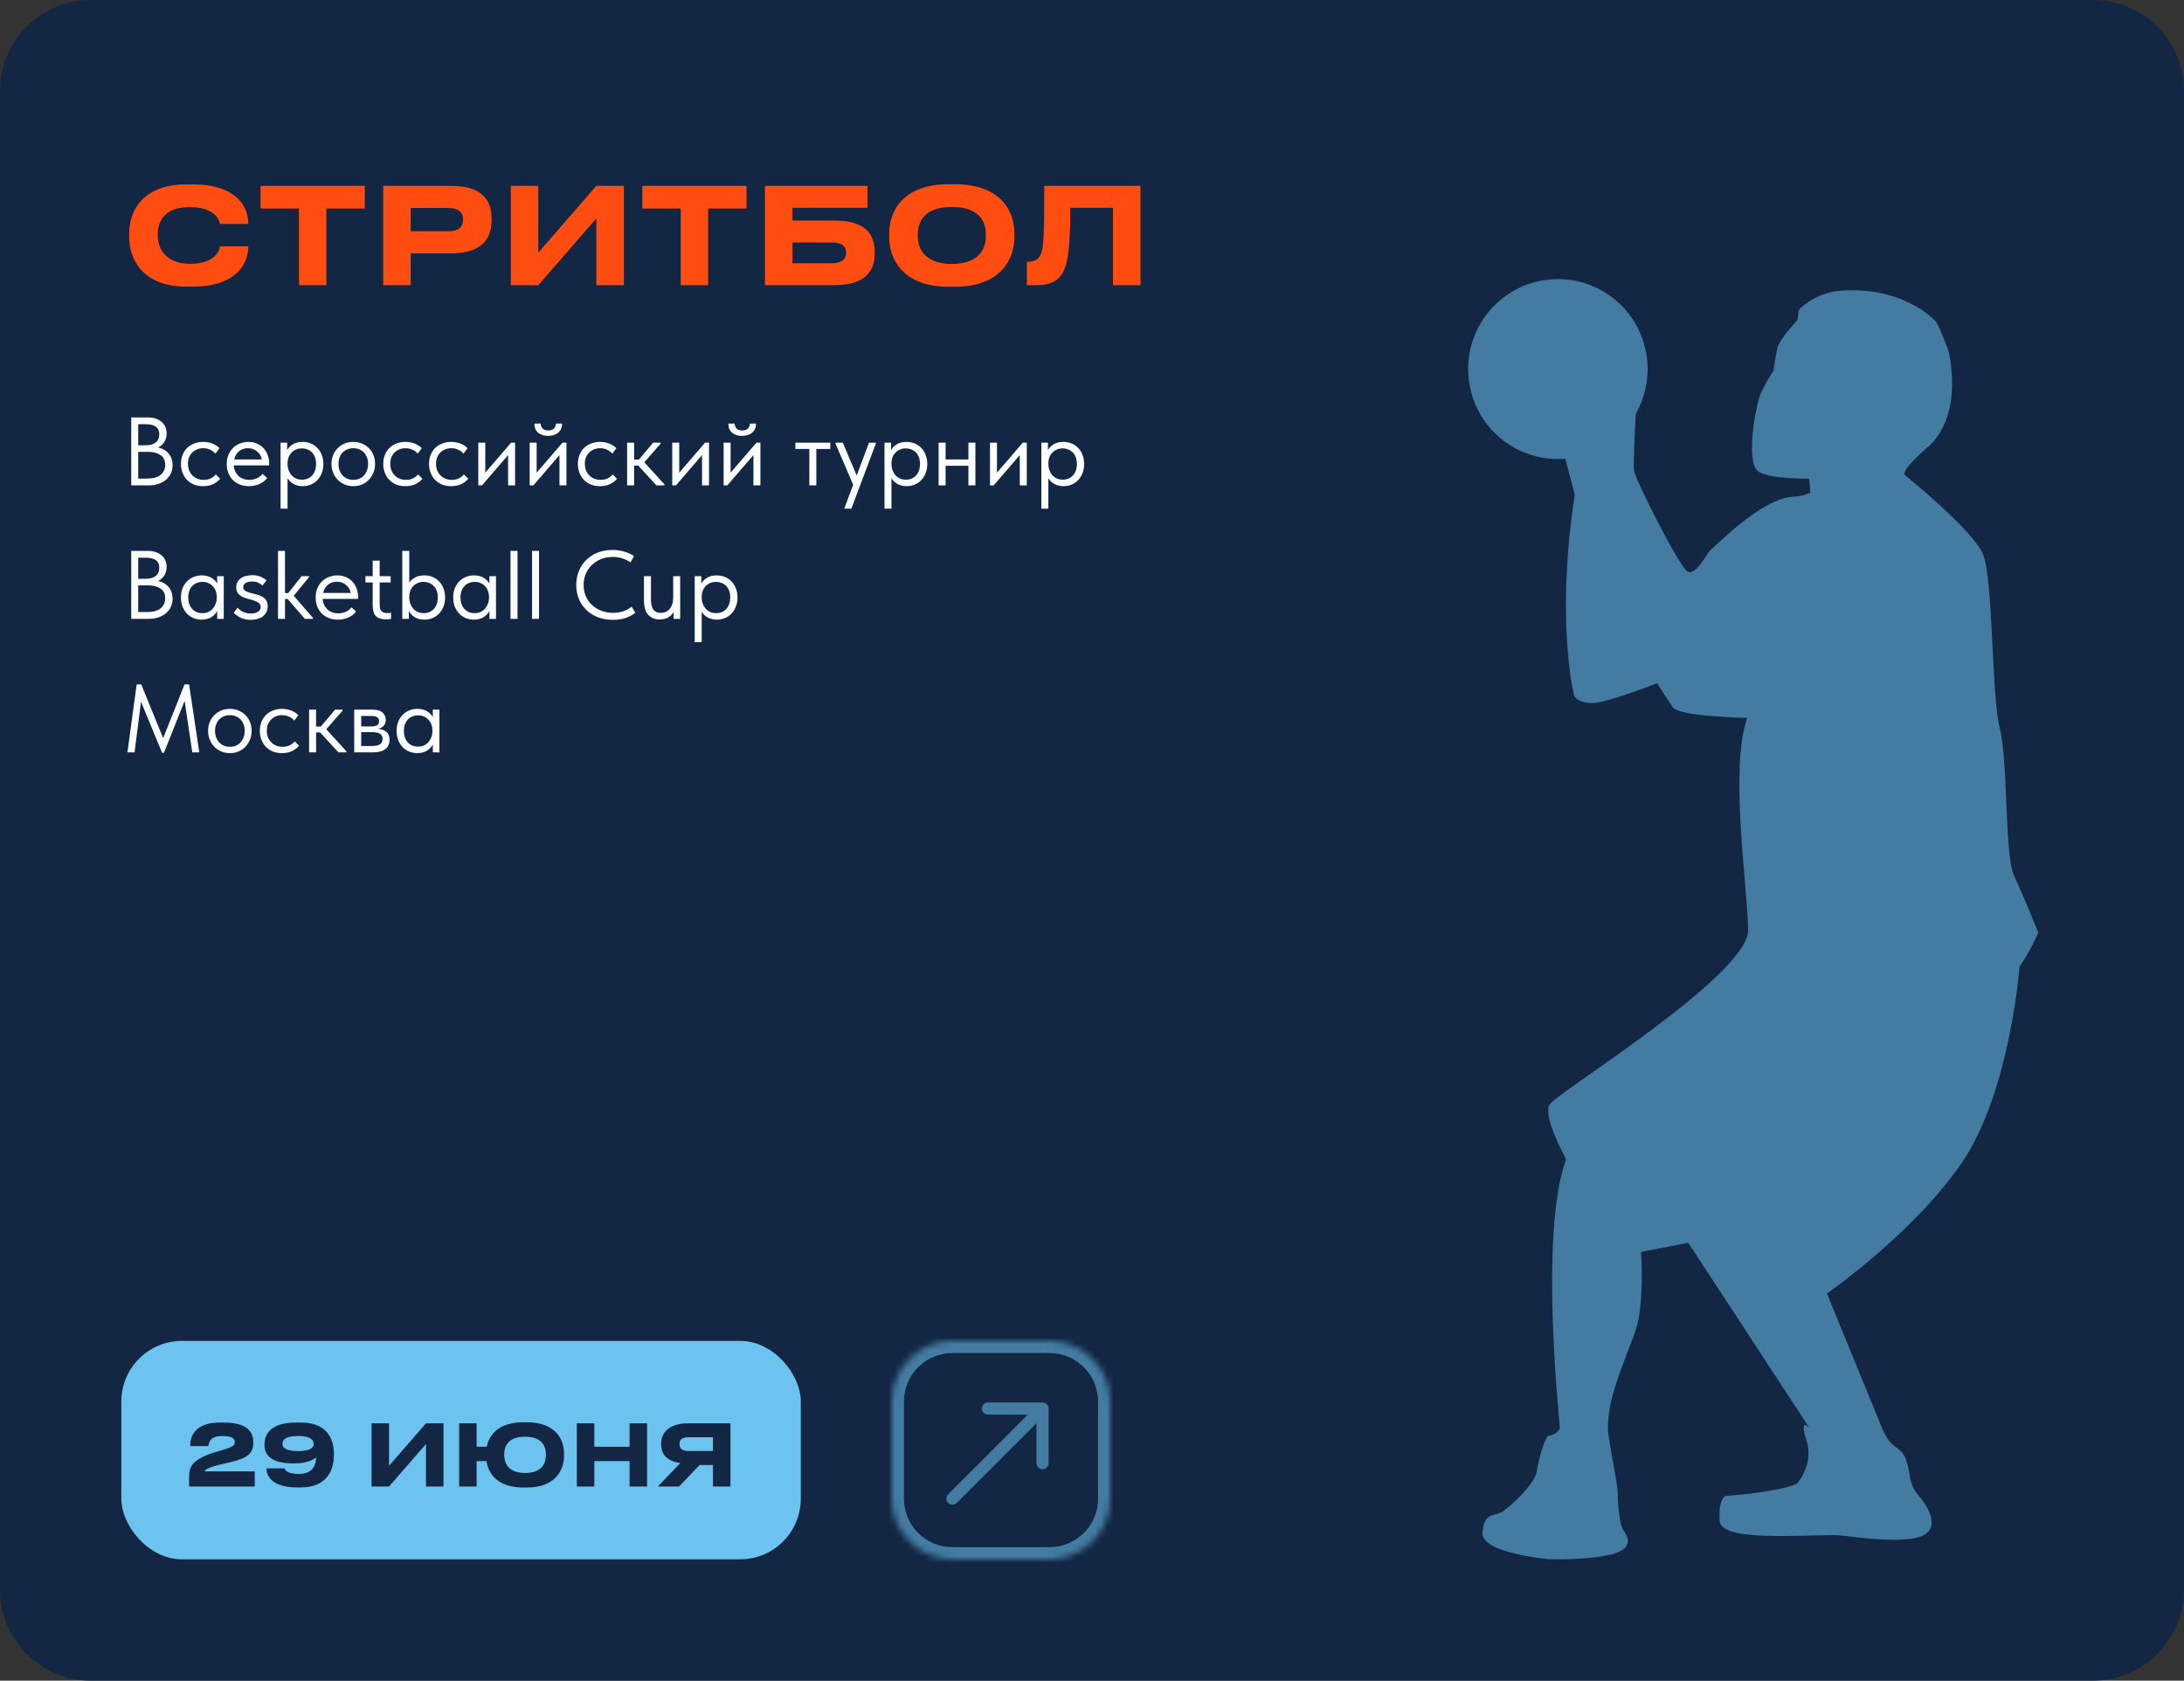 <?xml version="1.0" encoding="UTF-8"?> <svg xmlns="http://www.w3.org/2000/svg" width="360" height="277" viewBox="0 0 360 277" fill="none"><rect x="0" y="0" width="360" height="277" fill="#333333" stroke="none"/><path d="M0 15C0 6.716 6.716 0 15 0H345C353.284 0 360 6.716 360 15V262C360 270.284 353.284 277 345 277H15C6.716 277 0 270.284 0 262V15Z" fill="#132745"></path><path d="M292.338 61.091C292.338 61.091 292.738 58.289 292.96 57.377C293.183 56.465 294.479 54.714 296.089 52.981C296.567 52.476 296.227 51.288 296.744 50.816C298.432 49.284 300.538 48.292 302.792 47.968C313.312 46.945 318.706 52.509 319.157 53.093C319.609 53.677 321.121 57.633 321.121 57.633C321.121 57.633 324.014 68.296 317.639 73.814C313.338 77.534 313.92 78.243 313.92 78.243C313.92 78.243 325.147 87.284 326.855 91.319C328.564 95.355 328.25 114.606 329.644 120.117C331.038 125.629 330.41 140.864 331.961 144.263C334.043 148.81 335.974 153.678 335.974 153.678C335.144 155.661 334.111 157.553 332.891 159.321C332.891 159.321 331.346 179.891 323.445 191.537C315.544 203.184 301.143 213.19 301.143 213.19C301.143 213.19 308.579 231.352 310.202 235.308C311.826 239.265 313.351 238.103 314.215 240.669C315.079 243.234 314.464 244.396 316.323 246.574C318.182 248.752 319.596 251.823 316.938 253.096C314.28 254.369 307.335 253.562 303.774 253.096C300.213 252.63 283.796 254.494 283.482 250.767C283.168 247.04 284.411 246.574 284.411 246.574C284.411 246.574 293.085 245.951 296.194 244.553C296.194 244.553 299.055 241.371 297.778 237.414C296.502 233.458 298.243 235.315 298.243 235.315L278.284 204.824L270.501 206.34C270.501 206.34 271.077 214.719 269.683 219.029C268.289 223.34 264.341 231.253 265.153 236.614C265.965 241.975 266.665 244.645 266.665 246.39C266.665 248.136 267.012 251.397 267.595 252.217C268.177 253.037 269.454 255.012 266.083 256.055C262.711 257.098 255.517 257.105 254.234 256.875C252.951 256.646 244.127 255.707 244.363 252.565C244.599 249.422 246.104 249.887 247.381 249.284C248.657 248.68 252.958 244.625 253.272 242.644C253.586 240.662 254.666 236.594 255.367 236.594C256.067 236.594 257.108 235.892 257.108 235.197C257.108 234.501 253.665 203.249 258.155 191.065C258.155 191.065 254.228 184.018 255.426 182.043C256.624 180.068 288.28 160.712 288.156 153.258C288.031 145.805 285.059 126.698 288.005 118.319C288.005 118.319 276.432 118.129 275.672 116.489L273.133 112.604C273.133 112.604 264.623 115.983 262.292 115.885C259.524 115.741 259.412 114.428 259.412 114.428C259.412 114.428 256.453 102.388 259.504 82.002L259.582 81.517C262.718 60.789 259.53 81.845 259.582 81.681C259.635 81.517 256.44 69.752 256.44 69.752C256.44 69.752 270.383 54.851 270.265 56.715C270.148 58.578 269.107 76.044 269.336 77.554C269.565 79.063 276.772 93.393 278.166 94.206C279.561 95.02 281.649 90.716 281.885 90.716C282.12 90.716 290.126 82.133 295.585 81.864C296.549 81.815 297.499 81.604 298.393 81.241L298.217 78.899C298.217 78.899 291.435 78.984 289.786 77.659C287.658 75.979 289.471 66.504 290.276 64.746C290.88 63.482 291.569 62.261 292.338 61.091Z" fill="#437BA1"></path><path d="M271.588 60.829C271.588 63.761 270.72 66.629 269.095 69.067C267.469 71.506 265.158 73.406 262.455 74.529C259.752 75.651 256.777 75.945 253.908 75.372C251.038 74.8 248.402 73.388 246.333 71.314C244.264 69.24 242.855 66.598 242.284 63.722C241.713 60.845 242.006 57.864 243.126 55.154C244.246 52.444 246.142 50.129 248.575 48.499C251.008 46.87 253.868 46 256.794 46C258.737 45.999 260.661 46.382 262.456 47.127C264.252 47.872 265.883 48.964 267.257 50.341C268.631 51.718 269.72 53.353 270.463 55.153C271.207 56.952 271.589 58.881 271.588 60.829Z" fill="#437BA1"></path><path d="M31.77 47.242H30.758C23.278 47.242 21.298 42.446 21.298 39.102V38.442C21.298 35.032 23.278 30.39 30.758 30.39H31.77C38.634 30.39 40.922 33.756 40.922 36.858V36.902H36.258C36.192 36.44 35.576 34.13 31.264 34.13C27.26 34.13 26.006 36.374 26.006 38.574V38.882C26.006 40.906 27.304 43.48 31.286 43.48C35.642 43.48 36.192 41.126 36.258 40.598H40.922V40.664C40.922 43.656 38.722 47.242 31.77 47.242ZM49.283 47V34.372H42.947V30.632H60.13V34.372H53.794V47H49.283ZM74.255 41.764H67.699V47H63.167V30.632H74.255C79.425 30.632 81.031 32.898 81.031 36.066V36.308C81.031 39.41 79.359 41.764 74.255 41.764ZM67.699 34.284V38.112H73.925C75.597 38.112 76.323 37.408 76.323 36.242V36.154C76.323 35.01 75.597 34.284 73.925 34.284H67.699ZM98.302 47V36L88.732 47H84.2V30.632H88.732V41.632L98.302 30.632H102.834V47H98.302ZM112.211 47V34.372H105.875V30.632H123.057V34.372H116.721V47H112.211ZM126.094 47V30.632H142.99V34.24H130.626V36.352H137.512C142.594 36.352 144.178 38.53 144.178 41.522V41.764C144.178 44.756 142.528 47 137.512 47H126.094ZM130.626 43.392H137.16C138.722 43.392 139.47 42.71 139.47 41.72V41.566C139.47 40.598 138.722 39.96 137.16 39.96H130.626V43.392ZM156.407 30.368H157.375C165.031 30.368 167.209 34.856 167.209 38.442V39.102C167.209 42.622 165.031 47.264 157.375 47.264H156.407C148.751 47.264 146.573 42.622 146.573 39.102V38.442C146.573 34.878 148.751 30.368 156.407 30.368ZM162.501 38.926V38.618C162.501 36.594 161.511 34.108 156.891 34.108C152.315 34.108 151.281 36.594 151.281 38.618V38.926C151.281 40.906 152.381 43.502 156.891 43.502C161.489 43.502 162.501 40.906 162.501 38.926ZM183.46 47V34.24H176.42C176.42 38.706 176.222 42.116 175.628 43.898C175.1 45.46 174.154 47 170.898 47H169.27V43.15H169.424C170.766 43.15 171.316 42.534 171.58 41.852C172.02 40.708 172.13 39.146 172.13 30.632H187.992V47H183.46Z" fill="#FF4D12"></path><path d="M21.632 68.8H24.416C24.875 68.8 25.291 68.864 25.664 68.992C26.048 69.12 26.373 69.301 26.64 69.536C26.907 69.76 27.109 70.032 27.248 70.352C27.397 70.672 27.472 71.029 27.472 71.424C27.472 71.744 27.429 72.032 27.344 72.288C27.259 72.544 27.147 72.768 27.008 72.96C26.869 73.152 26.715 73.317 26.544 73.456C26.373 73.584 26.208 73.685 26.048 73.76C26.4 73.824 26.72 73.941 27.008 74.112C27.307 74.272 27.563 74.48 27.776 74.736C27.989 74.981 28.155 75.269 28.272 75.6C28.389 75.931 28.448 76.288 28.448 76.672C28.448 77.173 28.352 77.627 28.16 78.032C27.968 78.437 27.696 78.789 27.344 79.088C27.003 79.376 26.587 79.6 26.096 79.76C25.616 79.92 25.088 80 24.512 80H21.632V68.8ZM22.784 74.48V78.88H24.224C25.237 78.88 25.989 78.672 26.48 78.256C26.981 77.84 27.232 77.291 27.232 76.608C27.232 75.883 26.976 75.349 26.464 75.008C25.952 74.656 25.296 74.48 24.496 74.48H22.784ZM22.784 69.92V73.392H24C24.693 73.392 25.243 73.243 25.648 72.944C26.053 72.635 26.256 72.181 26.256 71.584C26.256 71.019 26.075 70.603 25.712 70.336C25.349 70.059 24.779 69.92 24 69.92H22.784ZM33.476 80.128C32.911 80.128 32.404 80.037 31.956 79.856C31.508 79.664 31.124 79.403 30.804 79.072C30.495 78.741 30.255 78.352 30.084 77.904C29.914 77.456 29.828 76.971 29.828 76.448C29.828 75.883 29.924 75.376 30.116 74.928C30.308 74.48 30.564 74.101 30.884 73.792C31.215 73.483 31.599 73.248 32.036 73.088C32.484 72.917 32.964 72.832 33.476 72.832C34.02 72.832 34.527 72.923 34.996 73.104C35.466 73.285 35.86 73.541 36.18 73.872L35.508 74.768C35.274 74.491 34.98 74.272 34.628 74.112C34.276 73.952 33.898 73.872 33.492 73.872C33.151 73.872 32.826 73.931 32.516 74.048C32.218 74.165 31.951 74.336 31.716 74.56C31.492 74.773 31.311 75.04 31.172 75.36C31.044 75.669 30.98 76.027 30.98 76.432C30.98 76.827 31.044 77.189 31.172 77.52C31.3 77.84 31.482 78.117 31.716 78.352C31.951 78.587 32.223 78.768 32.532 78.896C32.852 79.024 33.199 79.088 33.572 79.088C34.01 79.088 34.399 79.008 34.74 78.848C35.082 78.677 35.359 78.459 35.572 78.192L36.292 78.912C35.994 79.264 35.61 79.557 35.14 79.792C34.671 80.016 34.116 80.128 33.476 80.128ZM41.023 80.128C40.501 80.128 40.015 80.043 39.567 79.872C39.13 79.701 38.746 79.461 38.415 79.152C38.095 78.832 37.839 78.448 37.647 78C37.466 77.552 37.375 77.045 37.375 76.48C37.375 75.893 37.471 75.376 37.663 74.928C37.866 74.469 38.133 74.085 38.463 73.776C38.804 73.467 39.188 73.232 39.615 73.072C40.053 72.912 40.506 72.832 40.975 72.832C41.519 72.832 41.999 72.933 42.415 73.136C42.842 73.328 43.199 73.589 43.487 73.92C43.775 74.251 43.994 74.624 44.143 75.04C44.292 75.456 44.367 75.877 44.367 76.304V76.704H38.527C38.559 77.077 38.645 77.413 38.783 77.712C38.922 78 39.103 78.251 39.327 78.464C39.562 78.667 39.828 78.821 40.127 78.928C40.426 79.035 40.746 79.088 41.087 79.088C41.535 79.088 41.951 79.003 42.335 78.832C42.73 78.651 43.044 78.405 43.279 78.096L44.031 78.784C43.69 79.243 43.247 79.584 42.703 79.808C42.17 80.021 41.61 80.128 41.023 80.128ZM40.863 73.872C40.298 73.872 39.812 74.037 39.407 74.368C39.002 74.699 38.735 75.152 38.607 75.728H43.167C43.06 75.184 42.794 74.741 42.367 74.4C41.951 74.048 41.45 73.872 40.863 73.872ZM46.247 83.84V72.96H47.335V74.208C47.484 73.856 47.778 73.541 48.215 73.264C48.652 72.976 49.212 72.832 49.895 72.832C50.364 72.832 50.807 72.917 51.223 73.088C51.639 73.259 52.002 73.504 52.311 73.824C52.62 74.133 52.86 74.517 53.031 74.976C53.212 75.424 53.303 75.925 53.303 76.48C53.303 77.045 53.207 77.557 53.015 78.016C52.834 78.464 52.588 78.848 52.279 79.168C51.969 79.477 51.607 79.717 51.191 79.888C50.775 80.048 50.343 80.128 49.895 80.128C49.319 80.128 48.812 80.005 48.375 79.76C47.938 79.515 47.612 79.2 47.399 78.816V83.84H46.247ZM49.751 73.904C49.377 73.904 49.047 73.973 48.759 74.112C48.471 74.24 48.225 74.416 48.023 74.64C47.82 74.853 47.666 75.104 47.559 75.392C47.463 75.669 47.41 75.963 47.399 76.272V76.528C47.399 76.837 47.452 77.147 47.559 77.456C47.666 77.755 47.815 78.027 48.007 78.272C48.209 78.507 48.46 78.699 48.759 78.848C49.057 78.987 49.399 79.056 49.783 79.056C50.476 79.056 51.036 78.821 51.463 78.352C51.889 77.872 52.103 77.243 52.103 76.464C52.103 76.059 52.044 75.696 51.927 75.376C51.809 75.056 51.644 74.789 51.431 74.576C51.218 74.352 50.967 74.187 50.679 74.08C50.391 73.963 50.081 73.904 49.751 73.904ZM58.241 80.128C57.729 80.128 57.254 80.037 56.817 79.856C56.379 79.664 55.995 79.403 55.665 79.072C55.345 78.741 55.094 78.352 54.913 77.904C54.731 77.456 54.641 76.971 54.641 76.448C54.641 75.936 54.731 75.461 54.913 75.024C55.094 74.576 55.345 74.192 55.665 73.872C55.985 73.541 56.363 73.285 56.801 73.104C57.249 72.923 57.729 72.832 58.241 72.832C58.753 72.832 59.227 72.923 59.665 73.104C60.102 73.285 60.481 73.536 60.801 73.856C61.121 74.176 61.371 74.56 61.553 75.008C61.734 75.445 61.825 75.925 61.825 76.448C61.825 76.971 61.734 77.456 61.553 77.904C61.371 78.352 61.121 78.741 60.801 79.072C60.481 79.403 60.102 79.664 59.665 79.856C59.227 80.037 58.753 80.128 58.241 80.128ZM58.241 79.088C58.603 79.088 58.934 79.024 59.233 78.896C59.531 78.768 59.787 78.587 60.001 78.352C60.214 78.117 60.379 77.84 60.497 77.52C60.614 77.189 60.673 76.832 60.673 76.448C60.673 76.064 60.614 75.717 60.497 75.408C60.379 75.088 60.214 74.816 60.001 74.592C59.787 74.357 59.531 74.181 59.233 74.064C58.934 73.936 58.603 73.872 58.241 73.872C57.878 73.872 57.547 73.936 57.249 74.064C56.95 74.181 56.689 74.357 56.465 74.592C56.251 74.816 56.086 75.088 55.969 75.408C55.851 75.717 55.793 76.064 55.793 76.448C55.793 76.832 55.851 77.189 55.969 77.52C56.086 77.84 56.251 78.117 56.465 78.352C56.689 78.587 56.95 78.768 57.249 78.896C57.547 79.024 57.878 79.088 58.241 79.088ZM66.82 80.128C66.255 80.128 65.748 80.037 65.3 79.856C64.852 79.664 64.468 79.403 64.148 79.072C63.839 78.741 63.599 78.352 63.428 77.904C63.257 77.456 63.172 76.971 63.172 76.448C63.172 75.883 63.268 75.376 63.46 74.928C63.652 74.48 63.908 74.101 64.228 73.792C64.559 73.483 64.943 73.248 65.38 73.088C65.828 72.917 66.308 72.832 66.82 72.832C67.364 72.832 67.871 72.923 68.34 73.104C68.809 73.285 69.204 73.541 69.524 73.872L68.852 74.768C68.617 74.491 68.324 74.272 67.972 74.112C67.62 73.952 67.241 73.872 66.836 73.872C66.495 73.872 66.169 73.931 65.86 74.048C65.561 74.165 65.295 74.336 65.06 74.56C64.836 74.773 64.655 75.04 64.516 75.36C64.388 75.669 64.324 76.027 64.324 76.432C64.324 76.827 64.388 77.189 64.516 77.52C64.644 77.84 64.825 78.117 65.06 78.352C65.295 78.587 65.567 78.768 65.876 78.896C66.196 79.024 66.543 79.088 66.916 79.088C67.353 79.088 67.743 79.008 68.084 78.848C68.425 78.677 68.703 78.459 68.916 78.192L69.636 78.912C69.337 79.264 68.953 79.557 68.484 79.792C68.015 80.016 67.46 80.128 66.82 80.128ZM74.367 80.128C73.802 80.128 73.295 80.037 72.847 79.856C72.399 79.664 72.015 79.403 71.695 79.072C71.385 78.741 71.145 78.352 70.975 77.904C70.804 77.456 70.719 76.971 70.719 76.448C70.719 75.883 70.815 75.376 71.007 74.928C71.199 74.48 71.455 74.101 71.775 73.792C72.106 73.483 72.49 73.248 72.927 73.088C73.375 72.917 73.855 72.832 74.367 72.832C74.911 72.832 75.418 72.923 75.887 73.104C76.356 73.285 76.751 73.541 77.071 73.872L76.399 74.768C76.164 74.491 75.871 74.272 75.519 74.112C75.167 73.952 74.788 73.872 74.383 73.872C74.041 73.872 73.716 73.931 73.407 74.048C73.108 74.165 72.841 74.336 72.607 74.56C72.383 74.773 72.201 75.04 72.063 75.36C71.935 75.669 71.871 76.027 71.871 76.432C71.871 76.827 71.935 77.189 72.063 77.52C72.191 77.84 72.372 78.117 72.607 78.352C72.841 78.587 73.114 78.768 73.423 78.896C73.743 79.024 74.09 79.088 74.463 79.088C74.9 79.088 75.29 79.008 75.631 78.848C75.972 78.677 76.249 78.459 76.463 78.192L77.183 78.912C76.884 79.264 76.5 79.557 76.031 79.792C75.561 80.016 75.007 80.128 74.367 80.128ZM78.841 72.96H79.993V77.904L84.249 72.96H84.905V80H83.753V75.008L79.449 80H78.841V72.96ZM87.309 72.96H88.461V77.904L92.717 72.96H93.373V80H92.221V75.008L87.917 80H87.309V72.96ZM90.349 71.84C89.688 71.84 89.144 71.669 88.717 71.328C88.291 70.976 88.083 70.469 88.093 69.808H89.133C89.133 70.149 89.24 70.427 89.453 70.64C89.667 70.843 89.976 70.944 90.381 70.944C90.765 70.944 91.069 70.848 91.293 70.656C91.517 70.453 91.629 70.171 91.629 69.808H92.653C92.643 70.469 92.424 70.976 91.997 71.328C91.571 71.669 91.021 71.84 90.349 71.84ZM98.898 80.128C98.333 80.128 97.826 80.037 97.378 79.856C96.93 79.664 96.546 79.403 96.226 79.072C95.917 78.741 95.677 78.352 95.506 77.904C95.335 77.456 95.25 76.971 95.25 76.448C95.25 75.883 95.346 75.376 95.538 74.928C95.73 74.48 95.986 74.101 96.306 73.792C96.637 73.483 97.021 73.248 97.458 73.088C97.906 72.917 98.386 72.832 98.898 72.832C99.442 72.832 99.949 72.923 100.418 73.104C100.887 73.285 101.282 73.541 101.602 73.872L100.93 74.768C100.695 74.491 100.402 74.272 100.05 74.112C99.698 73.952 99.32 73.872 98.914 73.872C98.573 73.872 98.248 73.931 97.938 74.048C97.639 74.165 97.373 74.336 97.138 74.56C96.914 74.773 96.733 75.04 96.594 75.36C96.466 75.669 96.402 76.027 96.402 76.432C96.402 76.827 96.466 77.189 96.594 77.52C96.722 77.84 96.903 78.117 97.138 78.352C97.373 78.587 97.645 78.768 97.954 78.896C98.274 79.024 98.621 79.088 98.994 79.088C99.431 79.088 99.821 79.008 100.162 78.848C100.503 78.677 100.781 78.459 100.994 78.192L101.714 78.912C101.415 79.264 101.031 79.557 100.562 79.792C100.093 80.016 99.538 80.128 98.898 80.128ZM103.372 72.96H104.524V75.744H105.308L107.66 72.96H108.892V73.12L106.204 76.192L109.532 79.84V80H108.204L105.196 76.72H104.524V80H103.372V72.96ZM110.809 72.96H111.961V77.904L116.217 72.96H116.873V80H115.721V75.008L111.417 80H110.809V72.96ZM119.278 72.96H120.43V77.904L124.686 72.96H125.342V80H124.19V75.008L119.886 80H119.278V72.96ZM122.318 71.84C121.657 71.84 121.113 71.669 120.686 71.328C120.259 70.976 120.051 70.469 120.062 69.808H121.102C121.102 70.149 121.209 70.427 121.422 70.64C121.635 70.843 121.945 70.944 122.35 70.944C122.734 70.944 123.038 70.848 123.262 70.656C123.486 70.453 123.598 70.171 123.598 69.808H124.622C124.611 70.469 124.393 70.976 123.966 71.328C123.539 71.669 122.99 71.84 122.318 71.84ZM133.407 74H131.103V72.96H136.863V74H134.559V80H133.407V74ZM139.212 83.68L140.636 79.904L137.724 73.12V72.96H138.924L141.212 78.368L143.244 72.96H144.364V73.12L140.332 83.84H139.212V83.68ZM145.794 83.84V72.96H146.882V74.208C147.031 73.856 147.324 73.541 147.762 73.264C148.199 72.976 148.759 72.832 149.442 72.832C149.911 72.832 150.354 72.917 150.77 73.088C151.186 73.259 151.548 73.504 151.858 73.824C152.167 74.133 152.407 74.517 152.578 74.976C152.759 75.424 152.85 75.925 152.85 76.48C152.85 77.045 152.754 77.557 152.562 78.016C152.38 78.464 152.135 78.848 151.826 79.168C151.516 79.477 151.154 79.717 150.738 79.888C150.322 80.048 149.89 80.128 149.442 80.128C148.866 80.128 148.359 80.005 147.922 79.76C147.484 79.515 147.159 79.2 146.946 78.816V83.84H145.794ZM149.298 73.904C148.924 73.904 148.594 73.973 148.306 74.112C148.018 74.24 147.772 74.416 147.57 74.64C147.367 74.853 147.212 75.104 147.106 75.392C147.01 75.669 146.956 75.963 146.946 76.272V76.528C146.946 76.837 146.999 77.147 147.106 77.456C147.212 77.755 147.362 78.027 147.554 78.272C147.756 78.507 148.007 78.699 148.306 78.848C148.604 78.987 148.946 79.056 149.33 79.056C150.023 79.056 150.583 78.821 151.01 78.352C151.436 77.872 151.65 77.243 151.65 76.464C151.65 76.059 151.591 75.696 151.474 75.376C151.356 75.056 151.191 74.789 150.978 74.576C150.764 74.352 150.514 74.187 150.226 74.08C149.938 73.963 149.628 73.904 149.298 73.904ZM159.628 76.768H155.868V80H154.716V72.96H155.868V75.728H159.628V72.96H160.78V80H159.628V76.768ZM163.184 72.96H164.336V77.904L168.592 72.96H169.248V80H168.096V75.008L163.792 80H163.184V72.96ZM171.653 83.84V72.96H172.741V74.208C172.89 73.856 173.184 73.541 173.621 73.264C174.058 72.976 174.618 72.832 175.301 72.832C175.77 72.832 176.213 72.917 176.629 73.088C177.045 73.259 177.408 73.504 177.717 73.824C178.026 74.133 178.266 74.517 178.437 74.976C178.618 75.424 178.709 75.925 178.709 76.48C178.709 77.045 178.613 77.557 178.421 78.016C178.24 78.464 177.994 78.848 177.685 79.168C177.376 79.477 177.013 79.717 176.597 79.888C176.181 80.048 175.749 80.128 175.301 80.128C174.725 80.128 174.218 80.005 173.781 79.76C173.344 79.515 173.018 79.2 172.805 78.816V83.84H171.653ZM175.157 73.904C174.784 73.904 174.453 73.973 174.165 74.112C173.877 74.24 173.632 74.416 173.429 74.64C173.226 74.853 173.072 75.104 172.965 75.392C172.869 75.669 172.816 75.963 172.805 76.272V76.528C172.805 76.837 172.858 77.147 172.965 77.456C173.072 77.755 173.221 78.027 173.413 78.272C173.616 78.507 173.866 78.699 174.165 78.848C174.464 78.987 174.805 79.056 175.189 79.056C175.882 79.056 176.442 78.821 176.869 78.352C177.296 77.872 177.509 77.243 177.509 76.464C177.509 76.059 177.45 75.696 177.333 75.376C177.216 75.056 177.05 74.789 176.837 74.576C176.624 74.352 176.373 74.187 176.085 74.08C175.797 73.963 175.488 73.904 175.157 73.904ZM21.632 90.8H24.416C24.875 90.8 25.291 90.864 25.664 90.992C26.048 91.12 26.373 91.301 26.64 91.536C26.907 91.76 27.109 92.032 27.248 92.352C27.397 92.672 27.472 93.029 27.472 93.424C27.472 93.744 27.429 94.032 27.344 94.288C27.259 94.544 27.147 94.768 27.008 94.96C26.869 95.152 26.715 95.317 26.544 95.456C26.373 95.584 26.208 95.685 26.048 95.76C26.4 95.824 26.72 95.941 27.008 96.112C27.307 96.272 27.563 96.48 27.776 96.736C27.989 96.981 28.155 97.269 28.272 97.6C28.389 97.931 28.448 98.288 28.448 98.672C28.448 99.173 28.352 99.627 28.16 100.032C27.968 100.437 27.696 100.789 27.344 101.088C27.003 101.376 26.587 101.6 26.096 101.76C25.616 101.92 25.088 102 24.512 102H21.632V90.8ZM22.784 96.48V100.88H24.224C25.237 100.88 25.989 100.672 26.48 100.256C26.981 99.84 27.232 99.291 27.232 98.608C27.232 97.883 26.976 97.349 26.464 97.008C25.952 96.656 25.296 96.48 24.496 96.48H22.784ZM22.784 91.92V95.392H24C24.693 95.392 25.243 95.243 25.648 94.944C26.053 94.635 26.256 94.181 26.256 93.584C26.256 93.019 26.075 92.603 25.712 92.336C25.349 92.059 24.779 91.92 24 91.92H22.784ZM33.236 102.128C32.788 102.128 32.356 102.048 31.94 101.888C31.524 101.717 31.162 101.477 30.852 101.168C30.543 100.848 30.292 100.464 30.1 100.016C29.919 99.557 29.828 99.045 29.828 98.48C29.828 97.925 29.914 97.424 30.084 96.976C30.266 96.517 30.511 96.133 30.82 95.824C31.13 95.504 31.492 95.259 31.908 95.088C32.324 94.917 32.767 94.832 33.236 94.832C33.908 94.832 34.463 94.976 34.9 95.264C35.348 95.541 35.647 95.856 35.796 96.208V94.96H36.884V102H35.796V100.688C35.594 101.104 35.268 101.451 34.82 101.728C34.372 101.995 33.844 102.128 33.236 102.128ZM33.348 101.056C33.732 101.056 34.074 100.987 34.372 100.848C34.671 100.699 34.916 100.507 35.108 100.272C35.311 100.027 35.466 99.755 35.572 99.456C35.679 99.147 35.732 98.837 35.732 98.528V98.272C35.722 97.963 35.663 97.669 35.556 97.392C35.45 97.104 35.295 96.853 35.092 96.64C34.9 96.416 34.66 96.24 34.372 96.112C34.084 95.973 33.754 95.904 33.38 95.904C33.039 95.904 32.724 95.963 32.436 96.08C32.159 96.187 31.914 96.352 31.7 96.576C31.487 96.789 31.322 97.056 31.204 97.376C31.087 97.696 31.028 98.059 31.028 98.464C31.028 99.243 31.242 99.872 31.668 100.352C32.095 100.821 32.655 101.056 33.348 101.056ZM41.358 102.16C40.761 102.16 40.227 102.059 39.758 101.856C39.3 101.643 38.889 101.355 38.526 100.992L39.166 100.16C39.742 100.8 40.468 101.12 41.342 101.12C41.822 101.12 42.212 101.024 42.51 100.832C42.819 100.64 42.974 100.373 42.974 100.032C42.974 99.755 42.873 99.541 42.67 99.392C42.478 99.232 42.233 99.104 41.934 99.008C41.636 98.901 41.31 98.805 40.958 98.72C40.606 98.635 40.281 98.523 39.982 98.384C39.684 98.235 39.433 98.043 39.23 97.808C39.038 97.563 38.942 97.232 38.942 96.816C38.942 96.475 39.011 96.181 39.15 95.936C39.289 95.68 39.475 95.467 39.71 95.296C39.956 95.125 40.238 95.003 40.558 94.928C40.889 94.843 41.236 94.8 41.598 94.8C42.163 94.8 42.633 94.891 43.006 95.072C43.38 95.243 43.689 95.435 43.934 95.648L43.262 96.512C43.059 96.32 42.825 96.16 42.558 96.032C42.291 95.904 41.966 95.84 41.582 95.84C41.113 95.84 40.745 95.925 40.478 96.096C40.222 96.256 40.094 96.469 40.094 96.736C40.094 97.003 40.19 97.205 40.382 97.344C40.585 97.483 40.836 97.595 41.134 97.68C41.433 97.765 41.758 97.851 42.11 97.936C42.462 98.011 42.788 98.123 43.086 98.272C43.385 98.411 43.63 98.608 43.822 98.864C44.025 99.12 44.126 99.472 44.126 99.92C44.126 100.293 44.051 100.624 43.902 100.912C43.753 101.189 43.55 101.424 43.294 101.616C43.049 101.797 42.755 101.931 42.414 102.016C42.084 102.112 41.731 102.16 41.358 102.16ZM45.825 90.8H46.977V97.744H47.521L49.713 94.96H50.945V95.12L48.417 98.192L51.585 101.84V102H50.257L47.409 98.72H46.977V102H45.825V90.8ZM55.679 102.128C55.157 102.128 54.671 102.043 54.223 101.872C53.786 101.701 53.402 101.461 53.071 101.152C52.751 100.832 52.495 100.448 52.303 100C52.122 99.552 52.031 99.045 52.031 98.48C52.031 97.893 52.127 97.376 52.319 96.928C52.522 96.469 52.789 96.085 53.119 95.776C53.461 95.467 53.845 95.232 54.271 95.072C54.709 94.912 55.162 94.832 55.631 94.832C56.175 94.832 56.655 94.933 57.071 95.136C57.498 95.328 57.855 95.589 58.143 95.92C58.431 96.251 58.65 96.624 58.799 97.04C58.949 97.456 59.023 97.877 59.023 98.304V98.704H53.183C53.215 99.077 53.301 99.413 53.439 99.712C53.578 100 53.759 100.251 53.983 100.464C54.218 100.667 54.485 100.821 54.783 100.928C55.082 101.035 55.402 101.088 55.743 101.088C56.191 101.088 56.607 101.003 56.991 100.832C57.386 100.651 57.701 100.405 57.935 100.096L58.687 100.784C58.346 101.243 57.903 101.584 57.359 101.808C56.826 102.021 56.266 102.128 55.679 102.128ZM55.519 95.872C54.954 95.872 54.469 96.037 54.063 96.368C53.658 96.699 53.391 97.152 53.263 97.728H57.823C57.717 97.184 57.45 96.741 57.023 96.4C56.607 96.048 56.106 95.872 55.519 95.872ZM60.231 94.96H61.431V92.4H62.583V94.96H64.391V96H62.583V99.568C62.583 99.781 62.594 99.979 62.615 100.16C62.647 100.331 62.706 100.485 62.791 100.624C62.887 100.752 63.015 100.853 63.175 100.928C63.335 101.003 63.548 101.04 63.815 101.04C64.018 101.04 64.231 101.024 64.455 100.992V102.016C64.306 102.037 64.162 102.053 64.023 102.064C63.885 102.075 63.757 102.08 63.639 102.08C62.882 102.08 62.322 101.904 61.959 101.552C61.607 101.189 61.431 100.581 61.431 99.728V96H60.231V94.96ZM66.309 102V90.8H67.461V96.08C67.632 95.749 67.931 95.461 68.357 95.216C68.784 94.96 69.317 94.832 69.957 94.832C70.427 94.832 70.869 94.917 71.285 95.088C71.701 95.259 72.064 95.504 72.373 95.824C72.683 96.133 72.923 96.517 73.093 96.976C73.275 97.424 73.365 97.925 73.365 98.48C73.365 99.045 73.269 99.557 73.077 100.016C72.896 100.464 72.651 100.848 72.341 101.168C72.032 101.477 71.669 101.717 71.253 101.888C70.837 102.048 70.405 102.128 69.957 102.128C69.349 102.128 68.821 101.995 68.373 101.728C67.925 101.451 67.6 101.104 67.397 100.688V102H66.309ZM69.813 95.904C69.44 95.904 69.109 95.973 68.821 96.112C68.533 96.24 68.288 96.416 68.085 96.64C67.883 96.853 67.728 97.104 67.621 97.392C67.525 97.669 67.472 97.963 67.461 98.272V98.528C67.461 98.837 67.515 99.147 67.621 99.456C67.728 99.755 67.877 100.027 68.069 100.272C68.272 100.507 68.523 100.699 68.821 100.848C69.12 100.987 69.461 101.056 69.845 101.056C70.539 101.056 71.099 100.821 71.525 100.352C71.952 99.872 72.165 99.243 72.165 98.464C72.165 98.059 72.107 97.696 71.989 97.376C71.872 97.056 71.707 96.789 71.493 96.576C71.28 96.352 71.029 96.187 70.741 96.08C70.453 95.963 70.144 95.904 69.813 95.904ZM78.111 102.128C77.663 102.128 77.231 102.048 76.815 101.888C76.399 101.717 76.037 101.477 75.727 101.168C75.418 100.848 75.167 100.464 74.975 100.016C74.794 99.557 74.703 99.045 74.703 98.48C74.703 97.925 74.789 97.424 74.959 96.976C75.141 96.517 75.386 96.133 75.695 95.824C76.005 95.504 76.367 95.259 76.783 95.088C77.199 94.917 77.642 94.832 78.111 94.832C78.783 94.832 79.338 94.976 79.775 95.264C80.223 95.541 80.522 95.856 80.671 96.208V94.96H81.759V102H80.671V100.688C80.469 101.104 80.143 101.451 79.695 101.728C79.247 101.995 78.719 102.128 78.111 102.128ZM78.223 101.056C78.607 101.056 78.949 100.987 79.247 100.848C79.546 100.699 79.791 100.507 79.983 100.272C80.186 100.027 80.341 99.755 80.447 99.456C80.554 99.147 80.607 98.837 80.607 98.528V98.272C80.597 97.963 80.538 97.669 80.431 97.392C80.325 97.104 80.17 96.853 79.967 96.64C79.775 96.416 79.535 96.24 79.247 96.112C78.959 95.973 78.629 95.904 78.255 95.904C77.914 95.904 77.599 95.963 77.311 96.08C77.034 96.187 76.789 96.352 76.575 96.576C76.362 96.789 76.197 97.056 76.079 97.376C75.962 97.696 75.903 98.059 75.903 98.464C75.903 99.243 76.117 99.872 76.543 100.352C76.97 100.821 77.53 101.056 78.223 101.056ZM84.153 90.8H85.305V102H84.153V90.8ZM87.7 90.8H88.852V102H87.7V90.8ZM101.035 102.16C100.139 102.16 99.318 102.021 98.571 101.744C97.835 101.456 97.201 101.056 96.667 100.544C96.134 100.032 95.718 99.424 95.419 98.72C95.131 98.016 94.987 97.248 94.987 96.416C94.987 95.584 95.131 94.816 95.419 94.112C95.707 93.408 96.112 92.8 96.635 92.288C97.168 91.765 97.798 91.36 98.523 91.072C99.259 90.784 100.07 90.64 100.955 90.64C101.691 90.64 102.352 90.736 102.939 90.928C103.536 91.109 104.059 91.349 104.507 91.648L103.931 92.688C103.526 92.4 103.072 92.181 102.571 92.032C102.08 91.872 101.558 91.792 101.003 91.792C100.31 91.792 99.67 91.909 99.083 92.144C98.496 92.379 97.99 92.704 97.563 93.12C97.136 93.525 96.8 94.011 96.555 94.576C96.32 95.141 96.203 95.755 96.203 96.416C96.203 97.077 96.32 97.691 96.555 98.256C96.8 98.811 97.136 99.291 97.563 99.696C98.001 100.101 98.513 100.421 99.099 100.656C99.697 100.891 100.352 101.008 101.067 101.008C101.622 101.008 102.155 100.928 102.667 100.768C103.19 100.608 103.67 100.347 104.107 99.984L104.731 100.992C104.358 101.301 103.862 101.573 103.243 101.808C102.635 102.043 101.899 102.16 101.035 102.16ZM108.726 102.096C107.968 102.096 107.35 101.845 106.87 101.344C106.39 100.843 106.15 100.059 106.15 98.992V94.96H107.302V98.736C107.302 99.515 107.43 100.091 107.686 100.464C107.952 100.827 108.358 101.008 108.902 101.008C109.232 101.008 109.526 100.949 109.782 100.832C110.038 100.704 110.251 100.533 110.422 100.32C110.603 100.096 110.736 99.84 110.822 99.552C110.918 99.253 110.966 98.928 110.966 98.576V94.96H112.118V102H111.03V100.88C110.838 101.221 110.55 101.509 110.166 101.744C109.782 101.979 109.302 102.096 108.726 102.096ZM114.513 105.84V94.96H115.601V96.208C115.75 95.856 116.043 95.541 116.481 95.264C116.918 94.976 117.478 94.832 118.161 94.832C118.63 94.832 119.073 94.917 119.489 95.088C119.905 95.259 120.267 95.504 120.577 95.824C120.886 96.133 121.126 96.517 121.297 96.976C121.478 97.424 121.569 97.925 121.569 98.48C121.569 99.045 121.473 99.557 121.281 100.016C121.099 100.464 120.854 100.848 120.545 101.168C120.235 101.477 119.873 101.717 119.457 101.888C119.041 102.048 118.609 102.128 118.161 102.128C117.585 102.128 117.078 102.005 116.641 101.76C116.203 101.515 115.878 101.2 115.664 100.816V105.84H114.513ZM118.016 95.904C117.643 95.904 117.313 95.973 117.025 96.112C116.737 96.24 116.491 96.416 116.289 96.64C116.086 96.853 115.931 97.104 115.825 97.392C115.729 97.669 115.675 97.963 115.664 98.272V98.528C115.664 98.837 115.718 99.147 115.825 99.456C115.931 99.755 116.081 100.027 116.273 100.272C116.475 100.507 116.726 100.699 117.025 100.848C117.323 100.987 117.665 101.056 118.049 101.056C118.742 101.056 119.302 100.821 119.729 100.352C120.155 99.872 120.369 99.243 120.369 98.464C120.369 98.059 120.31 97.696 120.193 97.376C120.075 97.056 119.91 96.789 119.697 96.576C119.483 96.352 119.233 96.187 118.945 96.08C118.657 95.963 118.347 95.904 118.016 95.904ZM22.528 112.8H23.28L26.896 121.664L30.416 112.8H31.168L32.848 124H31.696L30.432 115.52L27.024 124.08H26.72L23.248 115.664L22.176 124H21.008L22.528 112.8ZM37.897 124.128C37.385 124.128 36.91 124.037 36.473 123.856C36.036 123.664 35.652 123.403 35.321 123.072C35.001 122.741 34.75 122.352 34.569 121.904C34.388 121.456 34.297 120.971 34.297 120.448C34.297 119.936 34.388 119.461 34.569 119.024C34.75 118.576 35.001 118.192 35.321 117.872C35.641 117.541 36.02 117.285 36.457 117.104C36.905 116.923 37.385 116.832 37.897 116.832C38.409 116.832 38.884 116.923 39.321 117.104C39.758 117.285 40.137 117.536 40.457 117.856C40.777 118.176 41.028 118.56 41.209 119.008C41.39 119.445 41.481 119.925 41.481 120.448C41.481 120.971 41.39 121.456 41.209 121.904C41.028 122.352 40.777 122.741 40.457 123.072C40.137 123.403 39.758 123.664 39.321 123.856C38.884 124.037 38.409 124.128 37.897 124.128ZM37.897 123.088C38.26 123.088 38.59 123.024 38.889 122.896C39.188 122.768 39.444 122.587 39.657 122.352C39.87 122.117 40.036 121.84 40.153 121.52C40.27 121.189 40.329 120.832 40.329 120.448C40.329 120.064 40.27 119.717 40.153 119.408C40.036 119.088 39.87 118.816 39.657 118.592C39.444 118.357 39.188 118.181 38.889 118.064C38.59 117.936 38.26 117.872 37.897 117.872C37.534 117.872 37.204 117.936 36.905 118.064C36.606 118.181 36.345 118.357 36.121 118.592C35.908 118.816 35.742 119.088 35.625 119.408C35.508 119.717 35.449 120.064 35.449 120.448C35.449 120.832 35.508 121.189 35.625 121.52C35.742 121.84 35.908 122.117 36.121 122.352C36.345 122.587 36.606 122.768 36.905 122.896C37.204 123.024 37.534 123.088 37.897 123.088ZM46.476 124.128C45.911 124.128 45.404 124.037 44.956 123.856C44.508 123.664 44.124 123.403 43.804 123.072C43.495 122.741 43.255 122.352 43.084 121.904C42.914 121.456 42.828 120.971 42.828 120.448C42.828 119.883 42.924 119.376 43.116 118.928C43.308 118.48 43.564 118.101 43.884 117.792C44.215 117.483 44.599 117.248 45.036 117.088C45.484 116.917 45.964 116.832 46.476 116.832C47.02 116.832 47.527 116.923 47.996 117.104C48.466 117.285 48.86 117.541 49.18 117.872L48.508 118.768C48.274 118.491 47.98 118.272 47.628 118.112C47.276 117.952 46.898 117.872 46.492 117.872C46.151 117.872 45.826 117.931 45.516 118.048C45.218 118.165 44.951 118.336 44.716 118.56C44.492 118.773 44.311 119.04 44.172 119.36C44.044 119.669 43.98 120.027 43.98 120.432C43.98 120.827 44.044 121.189 44.172 121.52C44.3 121.84 44.482 122.117 44.716 122.352C44.951 122.587 45.223 122.768 45.532 122.896C45.852 123.024 46.199 123.088 46.572 123.088C47.01 123.088 47.399 123.008 47.74 122.848C48.082 122.677 48.359 122.459 48.572 122.192L49.292 122.912C48.994 123.264 48.61 123.557 48.14 123.792C47.671 124.016 47.116 124.128 46.476 124.128ZM50.95 116.96H52.102V119.744H52.886L55.238 116.96H56.47V117.12L53.782 120.192L57.11 123.84V124H55.782L52.774 120.72H52.102V124H50.95V116.96ZM58.388 116.96H61.428C62.163 116.96 62.708 117.12 63.059 117.44C63.411 117.749 63.587 118.149 63.587 118.64C63.587 119.045 63.47 119.376 63.236 119.632C63.011 119.877 62.702 120.037 62.307 120.112C62.862 120.165 63.316 120.331 63.667 120.608C64.03 120.885 64.212 121.328 64.212 121.936C64.212 122.576 63.987 123.083 63.539 123.456C63.092 123.819 62.414 124 61.508 124H58.388V116.96ZM59.539 120.672V122.96H61.188C61.849 122.96 62.324 122.869 62.611 122.688C62.91 122.496 63.059 122.197 63.059 121.792C63.059 121.376 62.91 121.088 62.611 120.928C62.324 120.757 61.902 120.672 61.347 120.672H59.539ZM59.539 118V119.728H61.139C61.566 119.728 61.897 119.669 62.132 119.552C62.366 119.424 62.483 119.195 62.483 118.864C62.483 118.544 62.371 118.32 62.148 118.192C61.923 118.064 61.577 118 61.108 118H59.539ZM68.783 124.128C68.335 124.128 67.903 124.048 67.487 123.888C67.071 123.717 66.709 123.477 66.399 123.168C66.09 122.848 65.839 122.464 65.647 122.016C65.466 121.557 65.375 121.045 65.375 120.48C65.375 119.925 65.46 119.424 65.631 118.976C65.812 118.517 66.058 118.133 66.367 117.824C66.677 117.504 67.039 117.259 67.455 117.088C67.871 116.917 68.314 116.832 68.783 116.832C69.455 116.832 70.01 116.976 70.447 117.264C70.895 117.541 71.194 117.856 71.343 118.208V116.96H72.431V124H71.343V122.688C71.141 123.104 70.815 123.451 70.367 123.728C69.919 123.995 69.391 124.128 68.783 124.128ZM68.895 123.056C69.279 123.056 69.621 122.987 69.919 122.848C70.218 122.699 70.463 122.507 70.655 122.272C70.858 122.027 71.013 121.755 71.119 121.456C71.226 121.147 71.279 120.837 71.279 120.528V120.272C71.269 119.963 71.21 119.669 71.103 119.392C70.996 119.104 70.842 118.853 70.639 118.64C70.447 118.416 70.207 118.24 69.919 118.112C69.631 117.973 69.3 117.904 68.927 117.904C68.586 117.904 68.271 117.963 67.983 118.08C67.706 118.187 67.46 118.352 67.247 118.576C67.034 118.789 66.868 119.056 66.751 119.376C66.634 119.696 66.575 120.059 66.575 120.464C66.575 121.243 66.788 121.872 67.215 122.352C67.642 122.821 68.202 123.056 68.895 123.056Z" fill="#FBFFFF"></path><rect x="20" y="221" width="112" height="36" rx="10" fill="#6CC3EF"></rect><path d="M41.992 245H31.17V243.488C31.17 242.004 31.366 240.632 35.286 239.4L36.952 238.896C38.338 238.49 38.702 238.21 38.702 237.692C38.702 237.132 38.338 236.684 36.616 236.684C34.572 236.684 34.404 237.832 34.362 238.336H31.352V238.238C31.352 236.824 32.052 234.458 36.252 234.458H36.882C40.606 234.458 41.754 235.9 41.754 237.678V237.79C41.754 239.596 40.746 240.352 37.848 241.024C37.288 241.15 36.672 241.29 36.182 241.416C34.124 241.934 33.76 242.284 33.76 242.508H41.992V245ZM51.703 237.986V237.916C51.703 237.426 51.283 236.67 49.155 236.67C46.845 236.67 46.565 237.468 46.565 237.902V237.986C46.565 238.49 46.915 239.162 49.155 239.162C51.311 239.162 51.703 238.49 51.703 237.986ZM49.575 245.154H49.057C44.731 245.154 43.919 243.194 43.919 242.018V242.004H46.929C46.971 242.186 47.195 242.928 49.253 242.928C51.801 242.928 52.095 241.136 52.095 240.282V240.184C51.829 240.408 50.933 241.192 48.511 241.192H48.203C44.787 241.192 43.597 239.82 43.597 238.21V237.986C43.597 236.6 44.409 234.458 48.777 234.458H49.631C54.321 234.458 55.035 237.734 55.035 239.554V239.876C55.035 241.668 54.349 245.154 49.575 245.154ZM70.218 245V238L64.128 245H61.244V234.584H64.128V241.584L70.218 234.584H73.102V245H70.218ZM92.972 239.554V239.974C92.972 242.214 91.614 245.168 86.854 245.168H86.238C82.052 245.168 80.484 242.9 80.19 240.814H78.566V245H75.682V234.584H78.566V238.448H80.232C80.638 236.446 82.234 234.416 86.238 234.416H86.854C91.614 234.416 92.972 237.272 92.972 239.554ZM89.976 239.862V239.666C89.976 238.378 89.374 236.796 86.546 236.796C83.746 236.796 83.116 238.378 83.116 239.666V239.862C83.116 241.122 83.788 242.774 86.546 242.774C89.36 242.774 89.976 241.122 89.976 239.862ZM103.776 245V240.814H97.966V245H95.082V234.584H97.966V238.448H103.776V234.584H106.66V245H103.776ZM117.52 241.458H115.322L111.934 245H108.434L112.144 241.136C110.114 240.856 108.98 239.848 108.98 238.07V237.93C108.98 236.04 110.45 234.584 113.362 234.584H120.404V245H117.52V241.458ZM117.52 239.148V236.88H113.46C112.55 236.88 112.004 237.216 112.004 237.986V238.028C112.004 238.84 112.634 239.148 113.46 239.148H117.52Z" fill="#132745"></path><mask id="path-6-inside-1_0_29" fill="white"><path d="M147 231C147 225.477 151.477 221 157 221H173C178.523 221 183 225.477 183 231V247C183 252.523 178.523 257 173 257H157C151.477 257 147 252.523 147 247V231Z"></path></mask><path d="M156.293 246.293C155.902 246.683 155.902 247.317 156.293 247.707C156.683 248.098 157.317 248.098 157.707 247.707L156.293 246.293ZM172.849 232.151C172.849 231.598 172.402 231.151 171.849 231.151H162.849C162.297 231.151 161.849 231.598 161.849 232.151C161.849 232.703 162.297 233.151 162.849 233.151H170.849V241.151C170.849 241.703 171.297 242.151 171.849 242.151C172.402 242.151 172.849 241.703 172.849 241.151V232.151ZM157.707 247.707L172.556 232.858L171.142 231.444L156.293 246.293L157.707 247.707ZM157 223H173V219H157V223ZM181 231V247H185V231H181ZM173 255H157V259H173V255ZM149 247V231H145V247H149ZM157 255C152.582 255 149 251.418 149 247H145C145 253.627 150.373 259 157 259V255ZM181 247C181 251.418 177.418 255 173 255V259C179.627 259 185 253.627 185 247H181ZM173 223C177.418 223 181 226.582 181 231H185C185 224.373 179.627 219 173 219V223ZM157 219C150.373 219 145 224.373 145 231H149C149 226.582 152.582 223 157 223V219Z" fill="#437BA1" mask="url(#path-6-inside-1_0_29)"></path></svg> 
